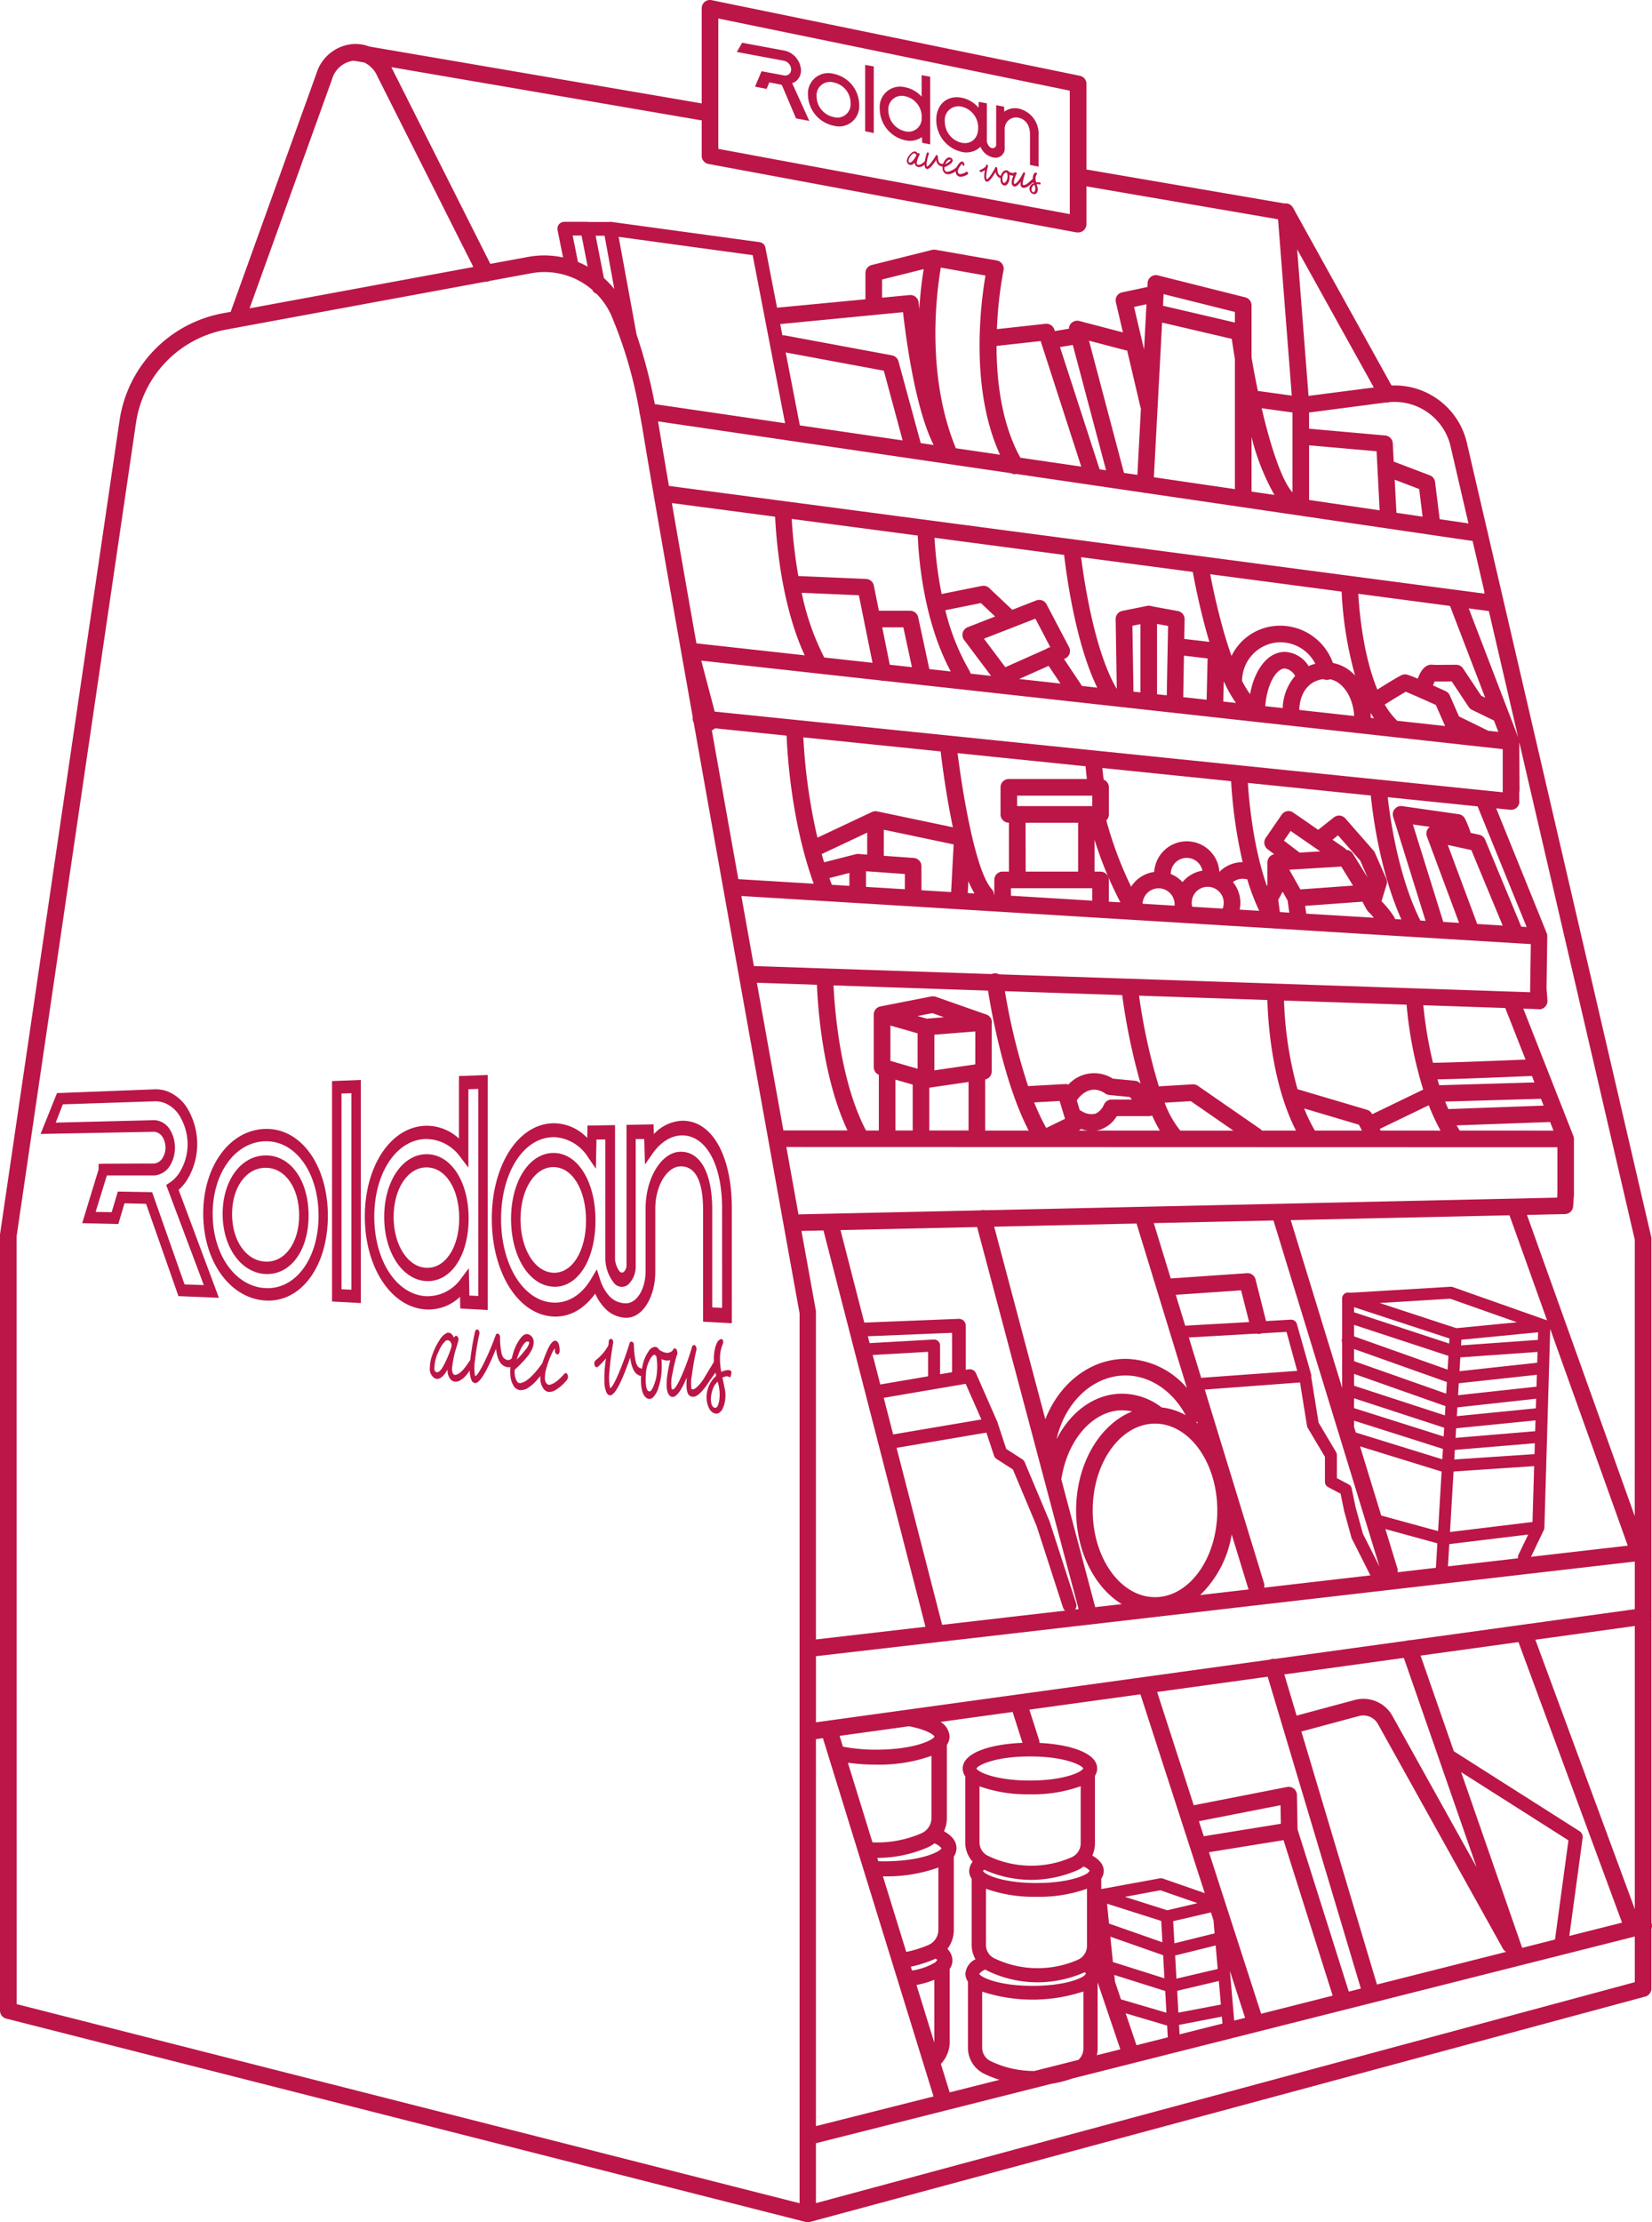 <svg id="Illu-Box" xmlns="http://www.w3.org/2000/svg" xmlns:xlink="http://www.w3.org/1999/xlink" width="296.79" height="399.166" viewBox="0 0 296.79 399.166">
  <defs>
    <clipPath id="clip-path">
      <rect id="Rectangle_336" data-name="Rectangle 336" width="296.789" height="399.166" fill="#bb1647"/>
    </clipPath>
  </defs>
  <g id="Groupe_353" data-name="Groupe 353" clip-path="url(#clip-path)">
    <path id="Tracé_618" data-name="Tracé 618" d="M296.745,345.538a1.387,1.387,0,0,0-.064-.177V290.514a1.5,1.5,0,0,0,0-.371V222.507a1.516,1.516,0,0,0-.038-.339L267.281,95.7a1.5,1.5,0,0,0-.1-.414L263.541,79.59A13.317,13.317,0,0,0,250,69.246L232.322,37.359a1.272,1.272,0,0,0-.065-.116,1.49,1.49,0,0,0-1.49-.694l-35.58-6.1V15.072A1.485,1.485,0,0,0,194,13.612L127.859.032a1.486,1.486,0,0,0-1.793,1.46V18.578L66.319,8.352A6.914,6.914,0,0,0,63.5,7.907a7.484,7.484,0,0,0-6.659,5.314l-15.4,42.793-1.4.258A22.991,22.991,0,0,0,21.474,75.55L0,221.733V361.148a1.485,1.485,0,0,0,1.127,1.441l143.634,36.533c.012,0,.024,0,.035,0a1.525,1.525,0,0,0,.317.038l-.019,0h.038c.043,0,.085-.013.127-.017s.106-.01.158-.02c.035-.007.071-.005.106-.014l150.056-40.477a1.492,1.492,0,0,0,1.1-1.441V346.454a1.478,1.478,0,0,0,.064-.916M103.837,47.062l-.955-4.748h1.6l1.095,5.584a16.112,16.112,0,0,0-1.738-.836m4.66,2.889-1.492-7.606h1.612l1.747,9.572a16.028,16.028,0,0,0-1.868-1.966M114.365,60.1l-3.224-17.558,24.08,3.291,5.822,30.189-23.4-3.428A93.191,93.191,0,0,0,114.365,60.1m65.292,21.578-7.933-1.162c-5.39-13.119-3.481-27.907-2.7-32.449l8.022,1.428c-.842,4.873-2.847,20.272,2.608,32.183m13.077-19.717,5.98,22.509-1.161-.17-7.117-21.956Zm9.768,1,2.386,10.164a1.528,1.528,0,0,0,.087.258l-.634,11.916-2.411-.353-6.281-23.749,6.671,1.748a1.6,1.6,0,0,0,.182.016m48.064,23.205,4.4,1.678.615,4.961-4.7-.688ZM208.778,57.942l12.516,2.925c.147,1.015.334,2.237.56,3.61V87.857L207.3,85.725Zm16.067,20.547A40.952,40.952,0,0,0,228.96,88.9l-4.116-.6Zm10.34,1.5,12.126,1.068.548,10.61L235.184,89.81Zm-.1-8.877-2.046-26.325L246.811,69.6ZM232.2,88.435c-1.852-2-3.867-7.953-5.534-15.106l5.534.763Zm-10.346-30.5L208.938,54.92l.111-2.087,12.805,3.2Zm-16.316,4.852-1.8-7.652,2.23-.488ZM194.251,83.813l-10.937-1.6c-3.352-6.073-4.274-13.648-4.28-20.075l7.92-.877ZM165.16,55.546c-.049-.439-.092-.843-.129-1.208v-.008A1.485,1.485,0,0,0,163.405,53l-4.943.471V50.209l7.482-1.871a71.178,71.178,0,0,0-.784,7.209m-2.927.528c.515,4.6,2.211,17.413,5.508,23.856l-2.325-.341-4-14.686a1.5,1.5,0,0,0-1.172-1.076L141,60.248a1.482,1.482,0,0,0-.438-.01l-.392-2.025ZM143.692,76.406l-2.537-13.094,17.628,3.274,3.382,12.526ZM181.658,85a1.473,1.473,0,0,0,.731.19l.032-.032a1.574,1.574,0,0,0,.165-.022l22.733,3.337a1.467,1.467,0,0,0,.4.067c.012,0,.024,0,.036,0l58.805,8.633,2.115,9.11v.346l-146.5-19.347c-.7-4.079-1.284-7.538-1.722-10.207-.077-.467-.156-.927-.235-1.385Zm77.633,80.6-5.457-17.51,3.048.433a1.46,1.46,0,0,0-.531,1.724l5.777,15.525Zm6.1.371L260.1,151.772l4.232.922,5.635,13.562Zm7.912.481-6.493-15.627a1.472,1.472,0,0,0-1.056-.884l-1.533-.334a19.6,19.6,0,0,0-1-2.484,1.467,1.467,0,0,0-1.152-.871l-10.148-1.453a1.491,1.491,0,0,0-1.633,1.921l5.823,18.686-.937-.057c-3.96-7.895-5.444-18.4-5.862-22.158l16.145,1.654,8.808,21.664ZM168.99,134.972c.24,2.059.98,7.854,2.2,13.625l-13.6-2.856h-.006a1.477,1.477,0,0,0-.282-.029H157.3a1.437,1.437,0,0,0-.3.028H157a1.446,1.446,0,0,0-.246.075c-.015.006-.029.01-.044.016s-.036.011-.054.019l-9.8,4.616a102.373,102.373,0,0,1-2.532-18.02Zm-14.566,18.435a1.484,1.484,0,0,0-.532,0h0a1.567,1.567,0,0,0-.17.033l-5.667,1.448q-.226-.737-.435-1.473l8.177-3.852v3.948Zm-4.976,5.525q-.232-.6-.451-1.208l3.6-.924v2.323Zm6.134-2.436,6.979.5v2.733l-6.979-.424Zm8.579-2.388-5.378-.387v-4.683l12.543,2.638-.453,8.559-5.329-.324v-4.317a1.492,1.492,0,0,0-1.383-1.485m9.814,4.173a16.773,16.773,0,0,0,1.1,2.208l-1.211-.074Zm4.587,2.421a1.474,1.474,0,0,0-.392-1c-2.973-3.237-5.3-17.718-6.136-24.421l23.011,2.357a1.314,1.314,0,0,0,0,.167c0,.063.066.837.216,2.119H181.243a1.492,1.492,0,0,0-1.492,1.492v4.866a1.492,1.492,0,0,0,1.492,1.492h.019v8.784h-1.14a1.492,1.492,0,0,0-1.492,1.492v2.653Zm42.613-20.385a85.821,85.821,0,0,0,2.074,14.545,5.864,5.864,0,0,0-4.182,1.75,5.865,5.865,0,0,0-11.707.009,5.864,5.864,0,0,0-4.148,2.648,67.323,67.323,0,0,1-4.457-11.911,1.482,1.482,0,0,0,.46-1.073v-4.866a1.49,1.49,0,0,0-.941-1.384c-.117-.962-.188-1.686-.225-2.087Zm-8.733,18.13a5.87,5.87,0,0,0-2.132-1.467,1.42,1.42,0,0,0,.019-.189,2.88,2.88,0,0,1,5.694-.4,5.852,5.852,0,0,0-3.581,2.06m-18.753-1.886h-9.418l-.026-8.784h9.444Zm-10.955-11.768v-1.882h13.5v1.882h-13.5Zm-1.12,14.751h14.617v2.231l-14.617-.888Zm16.1-2.984h-1.069v-5.714a67.288,67.288,0,0,0,4.644,11.236l-2.083-.126v-3.9a1.492,1.492,0,0,0-1.492-1.492m7.559,5.764a2.877,2.877,0,0,1,5.752.1v.218l-.021.029Zm8.914.541a2.868,2.868,0,0,1,3.868-3.367,2.912,2.912,0,0,1,.507.267l.024.017a2.878,2.878,0,0,1,1.072,3.416Zm7.309-4.432a2.892,2.892,0,0,1,1.745-.593,2.84,2.84,0,0,1,.57.058,1.558,1.558,0,0,0,.259.026,38.681,38.681,0,0,0,2.16,5.673l-3.523-.214a5.827,5.827,0,0,0-1.211-4.95m8.437,5.389-.289-2.2.791-1.456.892,1.581.3,2.182ZM230.664,151l1.2-1.741,5.313,3.665-3.69.227Zm12.389,2.35a1.461,1.461,0,0,0-1.187-.692,1.478,1.478,0,0,0-.452-.428l-2.023-1.4.992-.788,3.989,4.546,1.332,3.044Zm-9.437,6.409-1.985-3.534,9.335-.57,2.113,3.419Zm1.054,4.355-.193-1.4,10.3-.749q.216.445.4.775a1.509,1.509,0,0,0,.172.305,3.257,3.257,0,0,0,.89,1.12c.192.222.374.452.559.68Zm15.958.969a1.456,1.456,0,0,0-.218-.458,16.465,16.465,0,0,0-2.215-2.738l.916-3.018a1.5,1.5,0,0,0-.064-1.031l-2.036-4.655a1.348,1.348,0,0,0-.243-.384L241.689,147a1.492,1.492,0,0,0-2.049-.179l-2.817,2.236-4.5-3.107a1.466,1.466,0,0,0-1.114-.237,1.485,1.485,0,0,0-.96.64L227.4,150.5a1.5,1.5,0,0,0,.327,2.036l1.189.9a1.383,1.383,0,0,0-.134.035l-.018.006a1.484,1.484,0,0,0-1.005,1.017l0,.005a1.5,1.5,0,0,0-.046.248c0,.019,0,.038-.006.058s-.01.063-.01.1v4.072l-.09.166c-2.538-7.126-3.256-15.83-3.42-18.515l22.086,2.263c.307,3.083,1.593,13.591,5.495,22.262ZM128.4,127.82l-2.413-9.155,20.952,2.313a1.5,1.5,0,0,0,.227.031c.008,0,.016,0,.024,0l10.993,1.213a1.486,1.486,0,0,0,.438.07c.022,0,.043-.012.065-.015l111.288,12.283v7.753Zm132.1-18.98,6.321,16.481-.706-.343-3.284-4.93a1.48,1.48,0,0,0-1.281-.64c-1.677,0-3.72.045-4.1,0-1.165-.158-2.079.691-2.745,2.5-1.976-.839-2.185-.809-2.531-.75-.318.055-.565.105-4.722,2.708-2.5-6-3.23-13.784-3.434-17.21Zm-56.869,15.394-.19-11.831,1.441-.288v12.256Zm4.234-12.164,1.985.365-.238,12.459-1.747-.193Zm4.839,5.7,4.246.5-.175,7.417-4.2-.464Zm7.537,5.417c.017.043.04.083.061.124a20.908,20.908,0,0,0,1.75,2.955l-2.28-.252.085-3.631c.127.277.255.542.384.8m14.854-3.54a5.3,5.3,0,0,0-4.258-2.551c-3.02,0-5.44,3.091-6.254,7.591a16.712,16.712,0,0,1-1.434-2.359,6.958,6.958,0,0,1,6.824-6.96,7.1,7.1,0,0,1,6.333,3.866,7.511,7.511,0,0,0-1.211.414m-7.785,7.2c.3-3.948,1.987-6.768,3.515-6.768a2.556,2.556,0,0,1,1.852,1.33,9.234,9.234,0,0,0-2.23,5.784Zm10.434-4.857a1.487,1.487,0,0,0,1.149.049c.018-.006.033-.017.051-.025,2.308.421,4.177,3.243,4.337,6.6l-9.863-1.089c.109-3.147,1.761-5.248,4.327-5.531m8.532,6.951c0-.3-.012-.6-.036-.893q.285.49.592.954Zm4.735.523a13.457,13.457,0,0,1-2.236-2.909c1.45-.913,3.006-1.861,3.768-2.3.986.391,3.259,1.4,5.41,2.369l1.652,3.758c.005.012.013.022.019.034Zm16.37,1.807-5.266-2.587-1.658-3.784a1.51,1.51,0,0,0-.749-.756c-.852-.388-1.6-.727-2.257-1.023.087-.243.181-.484.291-.718.852.038,2.145,0,3.067,0l3.048,4.584a1.475,1.475,0,0,0,.589.512l3.944,1.921.006,0,.785,2.048Zm-26.354-25.007a67.585,67.585,0,0,0,2.421,15.083,7.231,7.231,0,0,0-3.987-2.265,10.067,10.067,0,0,0-9.506-6.693,9.662,9.662,0,0,0-8.708,5.436c-.456-1.275-.927-2.737-1.408-4.412q-1.431-5.08-2.418-10.27Zm-26.736-3.534q1.053,5.785,2.647,11.452c.109.382.22.745.33,1.112l-4.51-.524.063-3.514a1.491,1.491,0,0,0-1.223-1.5l-4.69-.861a1.485,1.485,0,0,0-.873-.054l-4.411.89a1.492,1.492,0,0,0-1.191,1.485l.2,12.531c-3.936-6.652-5.821-19-6.408-23.671Zm-23.118-3.055c.445,3.807,2.1,15.983,5.952,23.84l-2.738-.3c0-.007-.007-.015-.012-.022l-3.221-4.815.186-.083c.029-.013.058-.027.087-.042a1.492,1.492,0,0,0,.63-2.014l-4.034-7.683a1.485,1.485,0,0,0-1.863-.7l-4.3,1.68-4.149-3.915a1.49,1.49,0,0,0-1.319-.378l-7.223,1.455a70.048,70.048,0,0,1-1.273-10.1ZM174.362,121a1.5,1.5,0,0,0-.188-.506,40.828,40.828,0,0,1-4.342-10.885l6.39-1.286,2.556,2.415-4.931,1.926a1.491,1.491,0,0,0-.64,2.286l4.847,6.458Zm14.294-4.74a1.463,1.463,0,0,0-.608.255c-.013.01-.024.022-.036.032l-7.4,3.3-3.842-5.122,9.245-3.6,2.676,5.122Zm-.266,3.345,2.126,3.178-7.417-.819ZM164.88,96.2c.142,3.847.994,15.224,5.926,24.41l-3.848-.424-2-9.305a1.492,1.492,0,0,0-1.46-1.178h-5.6l-.909-4.52a1.485,1.485,0,0,0-1.4-1.191l-12.164-.526a89.5,89.5,0,0,1-1.189-10.257Zm-5.032,23.2-1.35-6.715h3.793l1.543,7.155ZM154.3,106.922l2.45,12.135-8.673-.958a45.5,45.5,0,0,1-4.049-11.621Zm109.564,2.362,3.615.478,5.262,22.666ZM139.255,92.812c.18,3.912,1.064,15.752,5.317,24.9l-19.457-2.149c-1.674-9.482-3.185-18.111-4.41-25.2ZM128.442,130.82l12.877,1.319c.114,3.063.81,15.369,4.87,26.6l-13.545-.823c-1.6-8.98-3.218-18.033-4.763-26.733a1.473,1.473,0,0,0,.561-.36m146.575,38.762-.12,8.035a1.454,1.454,0,0,0,0,.373v.237l-71.7-2.418a1.468,1.468,0,0,0-.444-.021c-.008,0-.015,0-.023.005l-23.248-.784a1.429,1.429,0,0,0-1.318-.044l-42.723-1.441c-.741-4.137-1.494-8.346-2.252-12.584Zm-99.8,21.575a1.422,1.422,0,0,0-.2.059l-7.155,1.04v-6.4l7.357-.589Zm-8.715-8.184-1.658-.474,2.645-.519,2.1.734Zm-6.536,7.579v-6.345l4.885,1.4v6.364Zm.9,3.37,3.105.9v8.236H160.87Zm6.089,1.45,7.049-1.026v8.713l-7.049,0Zm10.033-1.469a1.494,1.494,0,0,0,1.184-1.456V183.9a1.489,1.489,0,0,0-.476-1.374l0,0a1.473,1.473,0,0,0-.656-.345l-8.942-3.144a1.534,1.534,0,0,0-.781-.051l-9.084,1.781a1.494,1.494,0,0,0-1.263,1.471v9.444a1.489,1.489,0,0,0,.916,1.371v10.011h-2.3c-4.655-8.819-5.638-21.754-5.838-26.062l27.756.937c.667,4.189,2.929,16.693,7.3,25.133l-7.813,0Zm24.619-15.161a114.222,114.222,0,0,0,3.311,15.92,1.519,1.519,0,0,0-.994-.531l-4-.384a6.259,6.259,0,0,0-7.982,1.062,1.482,1.482,0,0,0-.578-.088l-6.661.366a113.986,113.986,0,0,1-4.169-17.054Zm-7.255,20.85c-.027-.016-.054-.031-.083-.045a1.468,1.468,0,0,0-.271-.1l-.554-1.808a1.5,1.5,0,0,0,.152-.177c.211-.307,2.177-2.958,4.975-1.037a1.471,1.471,0,0,0,.7.256l3.72.365.359.455H199.7a1.511,1.511,0,0,0-1.389.96,3.038,3.038,0,0,1-1.492,1.569,3.088,3.088,0,0,1-2.465-.435m-3.016,1.37-3.379,1.64a39.344,39.344,0,0,1-2.165-4.591l4.571-.251Zm2.863,1.811a6.753,6.753,0,0,0,1.256.292H193.8a1.481,1.481,0,0,0,.4-.291m3.706.04a5.544,5.544,0,0,0,2.727-2.331H206.4a1.48,1.48,0,0,0,.583-.121,24.707,24.707,0,0,0,1.393,2.707l-11.43,0a4.8,4.8,0,0,0,.964-.252m14.141.257a17.279,17.279,0,0,1-2.811-5.009l4.69-.28,7.652,5.292Zm14.672,0a1.46,1.46,0,0,0-.283-.267L215.2,195.034a1.492,1.492,0,0,0-.941-.263l-6.068.363a106.222,106.222,0,0,1-3.557-16.289l23.056.778c.1,3.691.756,14.886,5.139,23.452Zm48.956-8.65-17.111.505q-.17-.527-.327-1.055c2.209-.033,6.887-.182,16.98-.613ZM252.7,180.467a72.632,72.632,0,0,0,2.987,15.248l-9.167,4.429-.03-.058a1.494,1.494,0,0,0-.9-.743l-12.254-3.63a1.412,1.412,0,0,0-.175-.052c-.017,0-.034,0-.051-.006a67.309,67.309,0,0,1-2.431-15.931Zm-16.478,22.609a28.959,28.959,0,0,1-1.925-3.971l9.836,2.92.549,1.053Zm11.82,0-.156-.3,8.8-4.246a37.831,37.831,0,0,0,2.114,4.55Zm14.208,0q-.29-.457-.564-.93l16.8-.607.606,1.542Zm-2.048-3.858q-.3-.667-.57-1.348l17.141-.5c.023,0,.044-.007.067-.009l.485,1.232Zm-2.762-8.316a75.129,75.129,0,0,1-1.734-10.341l14.721.5,3.644,9.263c-5.954.254-14.113.558-16.631.581M146.765,176.892c.163,4.087,1.022,16.657,5.493,26.161l-11.519,0c-1.442-8.016-3.064-17.044-4.762-26.522Zm133.026,29.179v8.44c0,.013-.006.024-.006.037l-.038.576L177.01,217.391a1.479,1.479,0,0,0-.761.017l-32.8.723c-.65-3.611-1.383-7.678-2.178-12.1ZM293.7,342.915l-17.866-48.383,17.866-2.468Zm-28.425-7.527L250.16,308.231a5.974,5.974,0,0,0-6.787-2.875l-10.427,2.808-2.212-7.4,21.472-2.967ZM253.3,294.631a1.471,1.471,0,0,0-.6.083l-23.666,3.27a1.473,1.473,0,0,0-.743.058,1.409,1.409,0,0,0-.133.063l-45.335,6.264-.027,0-36.207,5V297.491l147.111-17v8.56Zm-77.372,59.916a2.619,2.619,0,0,1,1.1-.769,5.156,5.156,0,0,0,.5.282,20.6,20.6,0,0,0,8.868,2.01,20.923,20.923,0,0,0,8.246-1.71c.072-.031.136-.073.207-.106a1.539,1.539,0,0,1,.271.276,1.286,1.286,0,0,0-.3.333c-.963.724-4.025,1.841-9.294,1.841-6.127,0-9.29-1.517-9.6-2.158m9.1-39.049c6.134,0,9.3,1.524,9.6,2.164,0,.006-.01.013-.013.019a1.263,1.263,0,0,0-.256.273c-.918.725-4,1.873-9.335,1.873-6.134,0-9.3-1.524-9.6-2.164.327-.647,3.47-2.164,9.6-2.164m32.986,29.426.2,2.355-7.217,1.788-.223-3.98,6.778-1.577Zm-18.528,2.95,9.484,3.327.232,4.148-9.257-2.923Zm11.639,3.378,7.282-1.8.366,4.224-7.415,1.738Zm-1.421-8.12-7.6-2.414,6.364-1.184,6.665,2.318Zm-1.079,1.913.215,3.835-9.592-3.362-.36-3.569Zm-13.157-8.638c-.99.726-4.051,1.827-9.268,1.827-6.121,0-9.29-1.524-9.6-2.164a1.305,1.305,0,0,1,.23-.226,20.609,20.609,0,0,0,8.419,1.827,21.128,21.128,0,0,0,8.259-1.71,5.215,5.215,0,0,0,1.152-.686,2.762,2.762,0,0,1,1.133.776,1.277,1.277,0,0,0-.322.356M185.033,322.3a25.365,25.365,0,0,0,9.117-1.458V331.12a2.734,2.734,0,0,1-1.658,2.5,18,18,0,0,1-14.995-.269,2.671,2.671,0,0,1-1.524-2.42V320.864a25.5,25.5,0,0,0,9.06,1.434m1.159,18.407a25.461,25.461,0,0,0,9.092-1.446v10.269a2.754,2.754,0,0,1-1.658,2.5,18,18,0,0,1-14.995-.269,2.669,2.669,0,0,1-1.5-2.427V339.265a25.46,25.46,0,0,0,9.066,1.439m14.115,15.252-.122-1.208,9.15,2.885.219,3.9-8.17-2.4Zm11.178,1.641,7.48-1.765.367,4.233L211.7,361.52Zm3.9-30.468,14.66-2.873.065,3.336-13.851,2.24Zm1.053,12.922-7.521-2.618a1.147,1.147,0,0,0-.551-.038l-10.526,1.925v-1.875a2.415,2.415,0,0,0,.448-1.376c0-.791-.4-1.841-2.06-2.762a5.234,5.234,0,0,0,.478-2.187V318.979a2.382,2.382,0,0,0,.4-1.317c0-2.872-5.1-4.335-10.371-4.593a1.471,1.471,0,0,0-.065-.522l-1.745-5.456,19.952-2.756ZM167.848,366.9l-3.194-10.344a17.491,17.491,0,0,0,3.2-.938v11.167c0,.038-.006.076-.007.115m.007-14.969c.083-.035.157-.083.238-.121a1.281,1.281,0,0,1,.3.3,1.37,1.37,0,0,0-.312.331,10.943,10.943,0,0,1-4.235,1.507l-.209-.677a23.582,23.582,0,0,0,4.215-1.344m.736-5.276a3,3,0,0,1-1.812,2.727,20.886,20.886,0,0,1-3.961,1.232l-4.192-13.577h.054a27.611,27.611,0,0,0,9.911-1.582ZM158.68,334.34c-.3,0-.6-.012-.893-.023l-.183-.592h.033a22.907,22.907,0,0,0,8.964-1.863,5.7,5.7,0,0,0,1.266-.749,3.075,3.075,0,0,1,1.276.871c-.339.7-3.79,2.356-10.462,2.356m8.656-7.753a2.99,2.99,0,0,1-1.812,2.721,19.85,19.85,0,0,1-8.785,1.619l-4.418-14.305a34.006,34.006,0,0,0,5.1.343,27.8,27.8,0,0,0,9.918-1.576Zm.551-14.662c-.339.7-3.79,2.356-10.468,2.356a31.3,31.3,0,0,1-5.987-.542l-.6-1.937,12.481-1.725c3.044.584,4.38,1.469,4.572,1.848m1.364-20.1-8.176-31.754,16.135-2.742,1.363,4.116a1.189,1.189,0,0,0,.506.64l2.894,1.863,4.245,10.116,4.757,14.687a1.228,1.228,0,0,0,.383.555l-22.1,2.553c0-.012,0-.024-.005-.035m59.533-72.6L247.84,281.42l-2.982-5.913-1.325-4.8-.7-3.355a1.069,1.069,0,0,0-.551-.73l-2.1-1.108v-4.142a1.118,1.118,0,0,0-.154-.551l-3.137-5.282-1.32-8.177a1.111,1.111,0,0,0-.019-.485l-2.561-9.053a1.075,1.075,0,0,0-1.095-.781l-4.443.252-1.889-7.474a1.478,1.478,0,0,0-1.549-1.127l-13.685.949-3.046-9.944Zm31.616,21.2-.054.907-17.083-5.614V234.8Zm12.331,39.481-12.6,1.455.237-4,14.184-1.719-1.735,3.6a1.069,1.069,0,0,0-.108.472,1.029,1.029,0,0,0,.021.195m-75.973,8.778c0-.017,0-.035-.008-.052l-6.1-22.976a1.473,1.473,0,0,0,.079-.271c1.152-6.992,5.762-12.062,10.884-12.062a8.631,8.631,0,0,1,1.781.209c-5.816,2.313-10.066,9.4-10.066,17.769,0,7.447,3.365,13.876,8.2,16.833Zm14.473-56.107,11.737-.806,1.447,5.7-11.485.652Zm14.47,6.969a1.46,1.46,0,0,0,.41.061,1.523,1.523,0,0,0,.384-.045l.009,0a1.418,1.418,0,0,0,.193-.071l4.433-.253,1.921,7L215.8,247.491l-2.222-7.252Zm-18.2,47.338c-6.166,0-11.192-6.992-11.192-15.584s5.026-15.584,11.192-15.584,11.192,6.992,11.192,15.584-5.026,15.584-11.192,15.584m7.69-31.169c-.107-.091-.213-.183-.322-.27a1.527,1.527,0,0,0,.22-.061Zm-6.509-2.913c-.017-.013-.03-.03-.048-.044a11.741,11.741,0,0,0-7.043-2.42c-4.885,0-9.219,3.16-11.776,8.184,1.515-6.708,6.575-11.455,12.4-11.455,4.333,0,8.426,2.722,10.788,7.125a11.457,11.457,0,0,0-4.325-1.389m12.6,22.816,2.952,9.64a1.524,1.524,0,0,0,.1.24l-8.712,1.007a19.517,19.517,0,0,0,5.661-10.887m5.807,8.737L216.445,249.6l17.109-1.276,1.252,7.778a1.116,1.116,0,0,0,.134.378l3.092,5.205v4.482a1.076,1.076,0,0,0,.576.954l2.228,1.172.6,2.888v.07l1.357,4.93a1.051,1.051,0,0,0,.077.2l3.327,6.594-19.1,2.208a1.479,1.479,0,0,0-.006-.824m23.952-2.67-2.156-7.036,9.339,2.561-.26,4.4-6.893.8a1.473,1.473,0,0,0-.03-.724m9.455-6.506.642-10.863,14.477-.97-.295,10.037Zm-.914-20.947-16.32-5.327v-2.133l16.419,5.795Zm-16.32-3.075,16.189,5.292-.093,1.575-16.1-5.1Zm18.106,9.279,14.368-1.2-.057,1.955-14.412.96Zm14.432-3.363-14.3,1.2.1-1.724,14.259-1.418Zm-14.073-2.7.093-1.577,14.152-1.555-.051,1.723Zm14.308-5.3-14.086,1.537.127-2.147,14.022-1.524Zm-16.221,1.255-16.551-5.84v-2.176l16.674,5.926ZM243.264,256.3v-1.115l15.965,5.07-.111,1.868-15.543-4.811Zm32.9-11.521-13.957,1.52.147-2.48,13.867-.982Zm-16.092,1.236-16.806-5.97v-2.067l16.952,5.571Zm-1.082,18.313-.632,10.69-10.213-2.794L244.337,259.8Zm17.295-23.65-13.8.986.06-1.015,13.783-1.337Zm-14.565-2.112a1.041,1.041,0,0,0-.149-.015l-13.714-4.5,12.671-.775,12,4.238Zm-57.534-18.791,9.043,29.531a14.784,14.784,0,0,0-11.009-5.22c-6.322,0-11.9,4.368-14.42,10.852l-9.191-34.6Zm-28.642.633,18.231,68.624-.617.071a1.223,1.223,0,0,0,.17-1.1l-4.77-14.726-.038-.1L184.1,262.658a1.229,1.229,0,0,0-.474-.563l-2.849-1.831-1.5-4.539a1.254,1.254,0,0,0-.083-.289l-3.842-8.746a1.235,1.235,0,0,0-1.338-.723l-.506.086v-7.923a1.23,1.23,0,0,0-.378-.89,1.279,1.279,0,0,0-.909-.346l-16.946.679L151,220.949Zm-6.656,21.224a1.082,1.082,0,0,0-1.138-1.023l-11.516.651-.319-1.236,15.125-.618v7.072l-2.151.368v-5.161c0-.018,0-.035,0-.053m-2.156,1.186v4.4l-8.587,1.468-1.364-5.3Zm6.755,5.749,2.824,6.4-15.853,2.69-1.693-6.574Zm101.56,31.074,2.3-4.8a1.118,1.118,0,0,0,.109-.435l1.047-35.694,13.932,38.926Zm2.626-42.568-16.663-5.883a1.182,1.182,0,0,0-.423-.058L242.5,232.217a1.069,1.069,0,0,0-1.38,1.111V240.4c-.011.029-.025.055-.033.085a1.064,1.064,0,0,0,.033.672v8.14l-9.234-30.137,39.3-.869,6.76,18.889a1.061,1.061,0,0,0-.28-.108M147.94,221.017l18.324,71.192-19.678,2.274V235.761a1.283,1.283,0,0,0,0-.263c-.047-.259-1.025-5.675-2.6-14.394Zm-1.354,91.372,1.256-.173,19.873,64.354L146.586,381.9Zm24.024,63.45-1.579-5.112a5.754,5.754,0,0,0,1.59-3.944V353.654a2.668,2.668,0,0,0,.493-1.533,3.082,3.082,0,0,0-.9-2.056,5.7,5.7,0,0,0,1.145-3.412v-13.18a2.639,2.639,0,0,0,.48-1.514c0-.861-.417-2.012-2.249-3.019a5.7,5.7,0,0,0,.514-2.353V313.428a2.606,2.606,0,0,0,.487-1.5,3.235,3.235,0,0,0-1.624-2.629l12.955-1.79,1.774,5.547c-5.4.206-10.743,1.663-10.743,4.609a2.413,2.413,0,0,0,.458,1.4c0,.013,0,.025,0,.038v11.826a5.181,5.181,0,0,0,1.327,3.477,2.871,2.871,0,0,0-.622,1.665,2.406,2.406,0,0,0,.453,1.393c0,.016-.005.031-.005.048v11.838a5.166,5.166,0,0,0,.686,2.584,3.1,3.1,0,0,0-1.806,2.608,2.412,2.412,0,0,0,.453,1.4c0,.015,0,.03,0,.045v11.825a5.193,5.193,0,0,0,2.964,4.712,20.59,20.59,0,0,0,2.7,1.061Zm7.374-5.612a2.67,2.67,0,0,1-1.53-2.42V357.742a29.158,29.158,0,0,0,18.183-.026V368a2.727,2.727,0,0,1-.9,2l-7.911,2a17.958,17.958,0,0,1-7.844-1.77m19.214-2.247v-11.9l4.078,12.021-4.226,1.067a5.2,5.2,0,0,0,.148-1.184m6.979-.615-1.946-5.738,7.452,2.21.118,2.109Zm7.745-1.955-.1-1.7,7.691-1.484.108,1.244Zm9.812-2.477-.773-8.915,2.726,8.422Zm4.837-1.221L217.193,332.7l13.4-2.166,8.829,27.93Zm15.751-3.976-9.206-29.12L233,322.425a1.486,1.486,0,0,0-1.774-1.441l-16.764,3.282-6.579-20.347,19.862-2.744,16.739,56.015Zm5.057-1.277L233.8,311.024l10.348-2.786a3.009,3.009,0,0,1,3.406,1.441L270,350.014a1.5,1.5,0,0,0,.549.559l.012.035Zm26.089-6.586L262.5,318.317l19.277,12.252-2.414,17.818Zm10.3-20.963-22.582-14.354-5.972-17.177,17.586-2.43,18.608,50.394-9.468,2.39,2.391-17.613a1.241,1.241,0,0,0-.563-1.21m9.924-56.589-19.363-54.1,6.84-.151a1.491,1.491,0,0,0,1.453-1.389l.124-1.777a1.48,1.48,0,0,0,.023-.227V204.593a1.57,1.57,0,0,0-.036-.309c0-.01-.006-.02-.008-.03a1.614,1.614,0,0,0-.058-.2l-1.71-4.347a1.476,1.476,0,0,0-.168-.428l-7.118-18.1,2.78.094h.051l.013.026c.031,0,.062,0,.093,0a1.505,1.505,0,0,0,1.4-1.6l-.147-1.921a1.494,1.494,0,0,0-.012-.161c0-.013-.006-.024-.008-.037l.136-9.4a1.378,1.378,0,0,0-.109-.583L268.8,145.2l2.513.257h.154l.02,0a1.467,1.467,0,0,0,1.446-1.747v-1.37a1.483,1.483,0,0,0,.064-.415l-.051-8.606L293.7,222.7Zm-33.076-192.1,3.2,13.788-5.168-.757-.83-6.673a1.486,1.486,0,0,0-.948-1.21l-6.4-2.433c-.026-.011-.052-.02-.078-.03l-.172-3.28a1.492,1.492,0,0,0-1.357-1.409l-13.682-1.218V74.1l13.859-1.811c.042,0,.081.018.124.019a1.471,1.471,0,0,0,.441-.073,10.339,10.339,0,0,1,11.013,7.98M129.049,3.323l63.142,12.965V38.46L129.049,26.743ZM126.066,21.6v6.39a1.492,1.492,0,0,0,1.223,1.466l66.119,12.293a1.975,1.975,0,0,0,.275,0,1.487,1.487,0,0,0,.967-.339,1.5,1.5,0,0,0,.538-1.152V33.478l34.42,5.911,2.465,31.673-6.091-.841c-.412-1.964-.794-3.982-1.137-6.007V54.857a1.485,1.485,0,0,0-1.127-1.447l-15.693-3.944a1.485,1.485,0,0,0-1.85,1.364l-.039.73c-.036.005-.072,0-.108.013l-4.418.941a1.5,1.5,0,0,0-.948.64,1.516,1.516,0,0,0-.192,1.14l1.271,5.415-7.84-2.053a1.53,1.53,0,0,0-1.441.391,1.5,1.5,0,0,0-.426,1l-2.529.422-.092-.284a1.5,1.5,0,0,0-1.581-1.024l-8.734.962a71.439,71.439,0,0,1,1.185-10.553c0-.017.007-.033.01-.049a1.492,1.492,0,0,0-1.207-1.731l-10.934-1.912a1.485,1.485,0,0,0-.713.01L156.612,47.6a1.492,1.492,0,0,0-1.133,1.447v4.712L139.6,55.27l-2.089-10.779a1.223,1.223,0,0,0-1.044-.992l-26.647-3.643a1.235,1.235,0,0,0-.382.008c-.014,0-.027.008-.04.012h-3.615a1.226,1.226,0,0,0-.271-.032h-4.136a1.267,1.267,0,0,0-.236.024,1.242,1.242,0,0,0-.974,1.462l.992,4.915a16.076,16.076,0,0,0-6.351-.087L88.091,47.4,70.5,12.447c-.06-.131-.126-.257-.191-.384L125.874,21.6ZM59.659,14.214a4.624,4.624,0,0,1,3.87-3.313l1.922.33a4.874,4.874,0,0,1,2.359,2.5L85.038,47.959l-40.2,7.427ZM2.984,222.059,24.426,75.985A20.007,20.007,0,0,1,40.592,59.211l2.18-.4L42.8,58.8l44.35-8.188a1.482,1.482,0,0,0,.787-.145l7.444-1.375a13.157,13.157,0,0,1,11.035,2.979,1.229,1.229,0,0,0,.732.686,13.134,13.134,0,0,1,2.606,3.737,78.241,78.241,0,0,1,5.114,17.41,1.467,1.467,0,0,0,.106.555q.282,1.513.543,3.1c1.574,9.537,5,29.083,8.942,51.291-.006.044-.019.085-.021.13a1.48,1.48,0,0,0,.186.8c1.706,9.614,3.5,19.7,5.287,29.683a1.5,1.5,0,0,0,.046.257c.927,5.188,1.85,10.344,2.752,15.385a1.544,1.544,0,0,0,.047.262c1.891,10.556,3.695,20.6,5.272,29.368a1.451,1.451,0,0,0,.03.169c3.106,17.269,5.326,29.558,5.591,31V395.753L3,359.989Zm143.6,173.677V384.974L188.881,374.3a20.9,20.9,0,0,0,3.709-.936L293.7,347.846v8.2Z" transform="translate(0 0)" fill="#bb1647"/>
    <path id="Tracé_619" data-name="Tracé 619" d="M70.191,324.15c-4.475.032-7.721,4.552-7.721,10.513s3.317,10.6,7.721,10.795c4.475.192,7.721-4.213,7.721-10.519s-3.246-10.82-7.721-10.788m0,19.08c-3.464-.128-6.025-3.72-6.025-8.535s2.535-8.323,6.025-8.323,6.025,3.573,6.025,8.535-2.561,8.451-6.025,8.323" transform="translate(-22.473 -116.612)" fill="#bb1647"/>
    <path id="Tracé_620" data-name="Tracé 620" d="M68.231,316.709c-6.39.122-11.211,6.633-11.211,15.212s4.808,15.264,11.211,15.622,11.185-6.191,11.185-15.219-4.8-15.737-11.185-15.616m0,28.607c-5.423-.25-9.514-6.018-9.514-13.362s4.091-12.946,9.514-13.023,9.514,5.679,9.514,13.368-4.091,13.266-9.514,13.016" transform="translate(-20.513 -113.934)" fill="#bb1647"/>
    <path id="Tracé_621" data-name="Tracé 621" d="M93.17,342.778l5.167.282V302.98l-5.167.2Zm1.7-37.359,1.773-.058v35.3l-1.773-.083Z" transform="translate(-33.518 -108.996)" fill="#bb1647"/>
    <path id="Tracé_622" data-name="Tracé 622" d="M115.4,323.81c-4.328.032-7.593,4.9-7.593,11.268s3.265,11.332,7.593,11.525c4.392.192,7.574-4.559,7.574-11.268s-3.246-11.557-7.574-11.525m0,20.411c-3.336-.128-5.9-4.059-5.9-9.13s2.535-8.912,5.9-8.912c3.413-.006,5.884,3.835,5.884,9.13s-2.548,9.04-5.884,8.912" transform="translate(-38.784 -116.489)" fill="#bb1647"/>
    <path id="Tracé_623" data-name="Tracé 623" d="M119.516,343.529l4.93.269V301.58l-5.167.2v11.224a8.5,8.5,0,0,0-5.89-2.3c-6.281.122-11.019,7.132-11.019,16.3s4.738,16.352,11.019,16.7a8.241,8.241,0,0,0,6.082-2.267Zm-6.127-2.209c-5.314-.263-9.322-6.4-9.322-14.284s4.008-13.881,9.322-13.951a7.639,7.639,0,0,1,6.166,3.278l1.421,1.863V304.141l1.773-.058v37.2l-1.594-.083-.1-4.911-1.377,1.831a7.37,7.37,0,0,1-6.287,3.2" transform="translate(-36.827 -108.492)" fill="#bb1647"/>
    <path id="Tracé_624" data-name="Tracé 624" d="M172.158,314.429a7.355,7.355,0,0,0-5.045,2.4l-.051-1.754-4.86.09v25.143a1.58,1.58,0,0,1-.448,1.229.478.478,0,0,1-.061.052.538.538,0,0,1-.752-.11,4.366,4.366,0,0,1-.8-2.094V315.21l-4.949.083-.045,2.228a8.324,8.324,0,0,0-6.114-2.644C142.744,315,138,322.388,138,332.036s4.712,17.2,11,17.556c2.894.16,5.532-1.28,7.574-4.117a9.06,9.06,0,0,0,1.677,2.561,5.409,5.409,0,0,0,3.681,1.773h.1c2.945.147,5.34-3.573,5.34-8.291v-11.3c0-4.11,2.106-7.6,4.6-7.6,3.291-.006,3.982,4.206,3.982,7.741V350.52l5.167.282V330.128c0-9.495-3.6-15.808-8.964-15.7m7.216,33.613-1.773-.09V330.378c0-6.543-2.126-10.417-5.679-10.385-3.413.026-6.294,4.7-6.294,10.206v11.256c0,3.265-1.633,5.858-3.643,5.762h-.1a4.027,4.027,0,0,1-2.753-1.28,7.82,7.82,0,0,1-1.7-3.086l-.563-1.729L155.748,343c-1.7,2.772-4.1,4.219-6.748,4.091-5.32-.294-9.335-6.735-9.335-15.02s4.014-14.611,9.335-14.687v-.026a7.668,7.668,0,0,1,6.319,3.669l1.383,2.017.1-5.25H158.4v21.7l.032.333a7.146,7.146,0,0,0,1.53,3.752c.029.037.059.072.091.107a1.78,1.78,0,0,0,2.515.1,4.526,4.526,0,0,0,1.281-3.438V317.714h1.537l.128,4.565,1.345-1.921c1.466-2.094,3.329-3.265,5.25-3.3,4.341-.058,7.26,5.186,7.26,13.055Z" transform="translate(-49.645 -113.114)" fill="#bb1647"/>
    <path id="Tracé_625" data-name="Tracé 625" d="M151,323.46c-4.335.032-7.6,5.1-7.6,11.858s3.265,11.973,7.6,12.165v.013c4.386.179,7.568-4.847,7.568-11.909S155.334,323.428,151,323.46m0,21.519c-3.342-.134-5.9-4.264-5.9-9.6S147.632,326,151,326c3.4-.006,5.871,4.066,5.871,9.6s-2.529,9.514-5.871,9.38" transform="translate(-51.588 -116.364)" fill="#bb1647"/>
    <path id="Tracé_626" data-name="Tracé 626" d="M38.018,321.345a12.334,12.334,0,0,0,1.511-5.98,12.646,12.646,0,0,0-1.5-5.865,7.46,7.46,0,0,0-3.842-3.521,6.045,6.045,0,0,0-2.318-.371l-17.53.679-2.952,7.337,20.488-.391a2,2,0,0,1,1.453.992,3.652,3.652,0,0,1,.5,1.882,3.342,3.342,0,0,1-.442,1.69,2.079,2.079,0,0,1-1.511,1.133l-9.092.038-.973.045V320l-2.945,9.649,6.492.154,1.108-3.72,3.88.09,5.814,16.583,7.267.3-7.235-19.387a8.54,8.54,0,0,0,1.825-2.324m2.7,19.432-3.464-.128-5.82-16.563-6.159-.115-1.114,3.707-2.881-.051,2.023-6.55h8.586a3.664,3.664,0,0,0,2.9-2.023,6.282,6.282,0,0,0-.147-6.185,3.487,3.487,0,0,0-2.753-1.722l-17.78.442,1.281-3.284,16.467-.544a4.808,4.808,0,0,1,1.793.295,5.764,5.764,0,0,1,2.958,2.74,9.988,9.988,0,0,1,1.2,4.667,9.606,9.606,0,0,1-1.21,4.655,6.054,6.054,0,0,1-1.921,2.19l-.723.48Z" transform="translate(-4.098 -109.94)" fill="#bb1647"/>
    <path id="Tracé_627" data-name="Tracé 627" d="M144.78,380.937l-.058.064a9.891,9.891,0,0,1-1.236,1.21,3.684,3.684,0,0,1-1.114.64.64.64,0,0,1-.813-.2,1.329,1.329,0,0,1-.269-.775,6.069,6.069,0,0,1,.32-2.126.912.912,0,0,0,.09-.282v-.058a19.58,19.58,0,0,1,1.005-2.491,2.905,2.905,0,0,1,.378-.538,3.736,3.736,0,0,1,0,.4.8.8,0,0,0,.064.339.947.947,0,0,0,.154.237.34.34,0,0,0,.218.1.3.3,0,0,0,.295-.173.891.891,0,0,0,.115-.467c0-.96-.2-1.543-.557-1.754s-.852.083-1.332,1.005c-.122.218-.25.48-.391.8s-.32.781-.557,1.383c-.09.243-.173.487-.25.736q-.32.48-.711.98a13.318,13.318,0,0,1-1.044,1.2,7.459,7.459,0,0,1-1.1.967,2.871,2.871,0,0,1-1,.461.64.64,0,0,1-.749-.339,3.352,3.352,0,0,1-.359-2.074c.359-.32.7-.64,1.044-.986s.7-.743,1.108-1.223a6.578,6.578,0,0,0,.948-1.473,2.866,2.866,0,0,0,.288-1.377,1.428,1.428,0,0,0-.813-1.216q-.742-.358-1.479.557a7.864,7.864,0,0,0-1.242,2.311c-.16.455-.288.916-.4,1.377l-.09.09a.628.628,0,0,1-.147.115.913.913,0,0,1-.192.083,1.073,1.073,0,0,1-.243.032.638.638,0,0,1-.288-.058,1.921,1.921,0,0,1-.346-.192c-.314-.2-.525-.73-.64-1.562a14.75,14.75,0,0,1-.166-2.26.642.642,0,0,0-.3-.64c-.218-.1-.378,0-.487.269a46.264,46.264,0,0,1-2.2,5.167c-.743,1.46-1.242,2.177-1.492,2.158a8.464,8.464,0,0,1,0-2.952,42.853,42.853,0,0,1,.755-4.559.874.874,0,0,0,0-.48.5.5,0,0,0-.243-.327.269.269,0,0,0-.32,0,.589.589,0,0,0-.211.352c-.1.487-.218,1.031-.333,1.639s-.243,1.4-.384,2.388c-.045.307-.083.6-.109.89s-.262.474-.429.743a7.638,7.638,0,0,1-.64.871,4.562,4.562,0,0,1-.711.755,2.349,2.349,0,0,1-.7.416.506.506,0,0,1-.64-.16,2.347,2.347,0,0,1-.115-1.434,18.129,18.129,0,0,1,.512-2.606c.2-.64.391-1.281.557-1.876a.807.807,0,0,0,0-.461.641.641,0,0,0-.224-.365.263.263,0,0,0-.307-.032.544.544,0,0,0-.243.294v.051a1.953,1.953,0,0,0-.416-.672.794.794,0,0,0-.916-.2,3.17,3.17,0,0,0-1.281,1.281,11.378,11.378,0,0,0-1.229,2.484,6.837,6.837,0,0,0-.5,2.446,1.956,1.956,0,0,0,.9,1.921q1.076.519,2.286-1.581a2.5,2.5,0,0,0,.557,1.793,1.28,1.28,0,0,0,.794.391,1.551,1.551,0,0,0,.922-.25,3.89,3.89,0,0,0,.864-.685,8.684,8.684,0,0,0,.755-.941l.09-.128a4.479,4.479,0,0,0,.288,1.677.851.851,0,0,0,.64.576h.051c.832,0,2.074-2.062,3.733-6.159q.288,2.3,1.223,2.945a1.828,1.828,0,0,0,.788.339,1.316,1.316,0,0,0,.583,0,8.628,8.628,0,0,0,0,1.575,4.111,4.111,0,0,0,.608,1.857,1.543,1.543,0,0,0,1.172.711,2.367,2.367,0,0,0,1.46-.461,7.3,7.3,0,0,0,1.53-1.364c.23-.263.429-.506.608-.723a5.348,5.348,0,0,0,0,.64,3.063,3.063,0,0,0,.576,1.671,1.324,1.324,0,0,0,.954.557,2.268,2.268,0,0,0,1.377-.461,7.586,7.586,0,0,0,1.415-1.178c.141-.147.288-.314.429-.48.519-.627-.026-1.62-.435-1.14m-8.259-3.464a7.268,7.268,0,0,1,.832-1.7c.307-.429.583-.64.82-.64a.218.218,0,0,1,.109.032c.134.045.2.077.2.1a2.685,2.685,0,0,1-.64,1.281,17,17,0,0,1-1.6,1.825,8,8,0,0,1,.282-.89M124.5,376.052c-.038.122-.064.23-.09.314A19.221,19.221,0,0,1,123,379.612c-.487.845-.9,1.184-1.281,1.012a.685.685,0,0,1-.288-.64,6.971,6.971,0,0,1,.788-3.105,5.3,5.3,0,0,1,1.2-1.831.576.576,0,0,1,.794.058,1.038,1.038,0,0,1,.288.948" transform="translate(-43.389 -134.177)" fill="#bb1647"/>
    <path id="Tracé_628" data-name="Tracé 628" d="M191.227,381.328a.853.853,0,0,0-.6-.09,3.741,3.741,0,0,0-.986.269l-.1.038v-.167a11.779,11.779,0,0,1-.2-2.523,6.4,6.4,0,0,1,.493-2.292s.275-.7-.192-.9c-.128-.058-.269.051-.4.134a1.109,1.109,0,0,0-.339.327,4.619,4.619,0,0,0-.487,1.345,8.141,8.141,0,0,0-.179,1.594v.679l-.576.98c-.416.64-1.063,1.8-1.338,2.2a7.387,7.387,0,0,1-1.2,1.409c-.4.352-.7.442-.909.269a6.949,6.949,0,0,1,.083-2.478q.256-2.081.781-4.443a1.017,1.017,0,0,0,0-.519.687.687,0,0,0-.224-.371.294.294,0,0,0-.314-.032.486.486,0,0,0-.237.339,41.381,41.381,0,0,1-2.01,5.481q-1.088,2.369-1.556,2.1a.186.186,0,0,1-.09-.154,6.871,6.871,0,0,1,.141-2.606q.307-1.671.743-3.2v-.038a.828.828,0,0,0,.147-.442,1.072,1.072,0,0,0-.051-.384.173.173,0,0,0,0-.051.64.64,0,0,0-.211-.4.3.3,0,0,0-.327-.045.487.487,0,0,0-.237.333q-.922.922-2.446-.122a.921.921,0,0,0-.723-.512,1.447,1.447,0,0,0-1.165.788,6.514,6.514,0,0,0-.9,1.844,9.069,9.069,0,0,0-.3,1.281l-.186-.038a2.213,2.213,0,0,1-.346-.179c-.32-.192-.544-.723-.691-1.594a15.8,15.8,0,0,1-.224-2.375c0-.346-.1-.57-.327-.64s-.378,0-.474.32a53.678,53.678,0,0,1-2.049,5.609c-.7,1.594-1.178,2.388-1.428,2.388a9.409,9.409,0,0,1-.1-3.118q.154-1.991.512-4.168a2.16,2.16,0,0,0,.077-.487l.038-.211a1.014,1.014,0,0,0,0-.5.532.532,0,0,0-.25-.333.3.3,0,0,0-.327.045.691.691,0,0,0-.2.391v.23a3.365,3.365,0,0,1-.09.538,8.487,8.487,0,0,1-2.279,2.631.852.852,0,0,0-.16.877.479.479,0,0,0,.359.365.286.286,0,0,0,.2-.064,12.09,12.09,0,0,0,1.466-1.53c-.045.365-.09.768-.141,1.2a20.135,20.135,0,0,0-.128,2.907,5.171,5.171,0,0,0,.352,1.966c.173.371.4.557.679.557h.051c.826-.083,2.01-2.331,3.547-6.767q.346,2.4,1.281,3.016a1.748,1.748,0,0,0,.679.282c-.1,2.138.23,3.47,1.018,3.97a.854.854,0,0,0,.41.154.929.929,0,0,0,.723-.295,4.039,4.039,0,0,0,1-1.838,11.169,11.169,0,0,0,.48-2.158,17.8,17.8,0,0,0,.051-2.862,2.347,2.347,0,0,0,1.549.2v.064c-.115.474-.224.941-.314,1.415s-.166.96-.23,1.46a10.425,10.425,0,0,0-.1,1.441,4.352,4.352,0,0,0,.128,1.14,1.532,1.532,0,0,0,.608.986.644.644,0,0,0,.288.083q1.088.1,2.6-3.47c-.147,1.742,0,2.8.448,3.2a1.129,1.129,0,0,0,.538.237,1.068,1.068,0,0,0,.563-.077,2.215,2.215,0,0,0,.576-.352,4.422,4.422,0,0,0,.563-.531c.173-.192.359-.416.544-.64s.352-.487.493-.691a7.47,7.47,0,0,0,.423-.64l1.012-1.421c.032.16.058.314.1.493v.128l-.064.064a4.9,4.9,0,0,0-.845,1.018,4.708,4.708,0,0,0-.64,1.5,4.809,4.809,0,0,0-.141,1.588,4.233,4.233,0,0,0,.378,1.511,1.921,1.921,0,0,0,.755.9,1.165,1.165,0,0,0,.941.134,1.676,1.676,0,0,0,.82-.9,5.056,5.056,0,0,0,.429-1.5,5.775,5.775,0,0,0-.051-1.921c-.128-.64-.262-1.312-.4-1.921l-.038-.16.1-.058a1.281,1.281,0,0,1,.877-.173.763.763,0,0,1,.4.218.6.6,0,0,1,.083-.2,2.466,2.466,0,0,0,.115-.41.967.967,0,0,0,.038-.4.4.4,0,0,0-.141-.25m-13.266.583h0a5.679,5.679,0,0,1-.154.9,8.994,8.994,0,0,1-.4,1.223,3.088,3.088,0,0,1-.519.916.339.339,0,0,1-.429.058c-.243-.16-.391-.544-.442-1.159a9.017,9.017,0,0,1,0-1.812,1.548,1.548,0,0,1,0-.288,5.692,5.692,0,0,1,.538-2.055c.339-.755.679-1.165,1.012-1.242a1.637,1.637,0,0,0,.307.256,10.842,10.842,0,0,1,.083,3.208m11.243,4.6h0a3.648,3.648,0,0,1-.3,1.14c-.147.3-.346.41-.583.327h-.038a1.07,1.07,0,0,1-.512-.794,3.841,3.841,0,0,1-.045-1.281,5.42,5.42,0,0,1,.352-1.37,3.032,3.032,0,0,1,.723-1.127l.1-.1.051.173a7.249,7.249,0,0,1,.282,1.524,7,7,0,0,1-.026,1.5" transform="translate(-59.988 -135.125)" fill="#bb1647"/>
    <path id="Tracé_629" data-name="Tracé 629" d="M231.313,20.66a3.647,3.647,0,0,0-4.6,3.758,5.763,5.763,0,0,0,4.6,5.557,3.615,3.615,0,0,0,4.6-3.758,5.725,5.725,0,0,0-4.6-5.557m.911,7.855a2.382,2.382,0,0,1-.911-.089,3.841,3.841,0,0,1-3.054-3.707,2.4,2.4,0,0,1,3.054-2.51,3.772,3.772,0,0,1,3.054,3.707,2.382,2.382,0,0,1-2.143,2.6" transform="translate(-81.558 -7.401)" fill="#bb1647"/>
    <path id="Tracé_630" data-name="Tracé 630" d="M242.77,30.128l1.543.314V18.482L242.77,18.2Z" transform="translate(-87.336 -6.547)" fill="#bb1647"/>
    <path id="Tracé_631" data-name="Tracé 631" d="M254.441,32.2l.032,1.037,1.447.295V21.372l-1.537-.282-.006,3.854a5.366,5.366,0,0,0-2.99-1.69,3.663,3.663,0,0,0-4.527,3.874,5.814,5.814,0,0,0,4.527,5.647,3.753,3.753,0,0,0,3.054-.57m-3.054-1.044a3.841,3.841,0,0,1-2.977-3.726,2.4,2.4,0,0,1,3-2.561A3.772,3.772,0,0,1,254.4,28.6h-.026a2.367,2.367,0,0,1-2.99,2.561" transform="translate(-88.807 -7.587)" fill="#bb1647"/>
    <path id="Tracé_632" data-name="Tracé 632" d="M267.236,37.084a3.65,3.65,0,0,0,3.284-.775l.128-.128a3.42,3.42,0,0,0,.884,1.223,3.208,3.208,0,0,0,1.434.7h.045a1.639,1.639,0,0,0,1.962-1.235,1.66,1.66,0,0,0,.036-.487V33.056a2.043,2.043,0,0,1,2.4-2.113c1.364.263,2.145,1.37,2.145,3.041V39.44l1.543.314V34.145a4.631,4.631,0,0,0-3.6-4.834,3.271,3.271,0,0,0-2.561.557l-.038-.89-1.421-.269v7.043a.64.64,0,0,1-.391.64.729.729,0,0,1-.755-.173,1.808,1.808,0,0,1-.525-.98V28.382l-1.46-.275-.032,1.063a5.345,5.345,0,0,0-3.073-1.806c-2.561-.48-4.527,1.216-4.527,3.957a5.865,5.865,0,0,0,4.527,5.762m.013-8.112a3.842,3.842,0,0,1,2.99,3.842c-.006,1.876-1.268,2.99-3,2.644h.006a3.9,3.9,0,0,1-3-3.842,2.452,2.452,0,0,1,3-2.644" transform="translate(-94.509 -9.815)" fill="#bb1647"/>
    <path id="Tracé_633" data-name="Tracé 633" d="M217.683,18.607a2.465,2.465,0,0,0,.6-1.658,3.634,3.634,0,0,0-.6-1.882,3.713,3.713,0,0,0-1.5-1.357,3.534,3.534,0,0,0-.909-.307L207.708,12l-.948,1.652,8.509,1.588a1.69,1.69,0,0,1,.935.64,1.594,1.594,0,0,1,.307.909,1.081,1.081,0,0,1-.263.743,1.113,1.113,0,0,1-.98.339l-4.027-.749h-.07v.058l-1.146,2.7,2.081.41.493-1.178,2.234.448,2.561,6.025,2.382.455-3.08-6.787a2.119,2.119,0,0,0,.986-.64" transform="translate(-74.381 -4.317)" fill="#bb1647"/>
    <path id="Tracé_634" data-name="Tracé 634" d="M265.159,46.144a4.13,4.13,0,0,1-.551.282,1.918,1.918,0,0,1-.5.122.4.4,0,0,1-.359-.122.389.389,0,0,1-.122-.25,1.13,1.13,0,0,1,.147-.64.147.147,0,0,0,.038-.077,4.524,4.524,0,0,1,.448-.64.8.8,0,0,1,.173-.134.692.692,0,0,1,0,.115.2.2,0,0,0,0,.109.439.439,0,0,0,.07.083.225.225,0,0,0,.1.045.147.147,0,0,0,.134,0,.184.184,0,0,0,.051-.134.6.6,0,0,0-.25-.563c-.179-.109-.378-.038-.6.2a2.227,2.227,0,0,0-.173.192c-.064.09-.147.211-.25.378a1.831,1.831,0,0,0-.115.2,3.274,3.274,0,0,1-.314.25c-.141.1-.295.192-.467.288a2.651,2.651,0,0,1-.487.218,1.593,1.593,0,0,1-.442.07.393.393,0,0,1-.333-.154.825.825,0,0,1-.16-.64l.461-.23a5.358,5.358,0,0,0,.493-.288,1.656,1.656,0,0,0,.423-.384.542.542,0,0,0,.128-.391.59.59,0,0,0-.359-.429.639.639,0,0,0-.64.064,1.818,1.818,0,0,0-.551.64,2.09,2.09,0,0,0-.179.391h-.3l-.128-.038L260.4,44.6a.73.73,0,0,1-.288-.519,2.9,2.9,0,0,1-.077-.7.212.212,0,0,0-.134-.218.147.147,0,0,0-.206.028l-.012.017a10.392,10.392,0,0,1-.973,1.428c-.333.4-.557.583-.64.557a1.793,1.793,0,0,1,0-.909,7.949,7.949,0,0,1,.333-1.345.2.2,0,0,0,0-.147.252.252,0,0,0-.109-.122.174.174,0,0,0-.147,0,.142.142,0,0,0-.09.09c-.045.141-.1.3-.147.48s-.109.416-.173.711a1.192,1.192,0,0,1-.051.263,2.589,2.589,0,0,1-.186.2,2.785,2.785,0,0,1-.282.224,1.489,1.489,0,0,1-.314.186.9.9,0,0,1-.314.077.322.322,0,0,1-.269-.09.543.543,0,0,1-.051-.448,3.422,3.422,0,0,1,.224-.768c.09-.186.173-.365.25-.544a.179.179,0,0,0,0-.141.287.287,0,0,0-.1-.128.181.181,0,0,0-.134,0,.19.19,0,0,0-.109.077.777.777,0,0,0-.186-.237.5.5,0,0,0-.4-.128,1.106,1.106,0,0,0-.576.307,2.556,2.556,0,0,0-.551.685,1.445,1.445,0,0,0-.224.723.7.7,0,0,0,.4.64c.32.154.64.045,1.018-.339a.743.743,0,0,0,.6.768.859.859,0,0,0,.4,0,1.641,1.641,0,0,0,.391-.154,2.093,2.093,0,0,0,.333-.237h.038a1.178,1.178,0,0,0,.128.531.455.455,0,0,0,.3.224c.371.045.922-.493,1.658-1.626a1.382,1.382,0,0,0,.544.98,1.278,1.278,0,0,0,.352.16.807.807,0,0,0,.256.032,1.724,1.724,0,0,0,0,.48,1.168,1.168,0,0,0,.269.608.99.99,0,0,0,.5.288,1.425,1.425,0,0,0,.64-.038,2.863,2.863,0,0,0,.685-.307l.269-.179v.2a.89.89,0,0,0,.256.538.821.821,0,0,0,.423.237,1.279,1.279,0,0,0,.64-.045,2.915,2.915,0,0,0,.64-.256l.192-.115c.179-.23-.058-.576-.243-.448m-3.675-1.626h0a1.6,1.6,0,0,1,.365-.423.469.469,0,0,1,.365-.134h.045c.064,0,.09.038.09.045a.973.973,0,0,1-.288.333,4.928,4.928,0,0,1-.711.442,1.843,1.843,0,0,1,.134-.263M256.1,43.326a4.189,4.189,0,0,1-.64.9q-.327.346-.557.23a.242.242,0,0,1-.128-.23,1.439,1.439,0,0,1,.352-.9,1.388,1.388,0,0,1,.531-.487.365.365,0,0,1,.359.077.321.321,0,0,1,.128.32Z" transform="translate(-91.541 -15.283)" fill="#bb1647"/>
    <path id="Tracé_635" data-name="Tracé 635" d="M285.513,49.358a3.391,3.391,0,0,0-.442,0h-.045v-.051a2.33,2.33,0,0,1-.09-.743,1.176,1.176,0,0,1,.218-.64.173.173,0,0,0-.024-.243.163.163,0,0,0-.06-.032.247.247,0,0,0-.179,0,.349.349,0,0,0-.147.064.843.843,0,0,0-.218.352,1.619,1.619,0,0,0-.083.448.854.854,0,0,0,0,.128.323.323,0,0,0,0,.07l-.256.243c-.186.166-.474.442-.6.538a2.256,2.256,0,0,1-.531.327.429.429,0,0,1-.4,0c-.058-.083-.045-.32.032-.711a8.627,8.627,0,0,1,.352-1.236.212.212,0,0,0,0-.154.314.314,0,0,0-.1-.122.221.221,0,0,0-.141,0,.122.122,0,0,0-.1.083,8.326,8.326,0,0,1-.89,1.447c-.327.41-.557.576-.7.506a.105.105,0,0,1-.038-.051,1.276,1.276,0,0,1,.064-.749,6.015,6.015,0,0,1,.327-.884.166.166,0,0,0,.064-.122.251.251,0,0,0,0-.115.193.193,0,0,0-.1-.128.154.154,0,0,0-.141-.038.134.134,0,0,0-.109.077,1.152,1.152,0,0,1-1.088-.211.531.531,0,0,0-.32-.2.642.642,0,0,0-.538.141,1.417,1.417,0,0,0-.4.474,1.457,1.457,0,0,0-.134.346h-.083l-.154-.07a.789.789,0,0,1-.307-.525,3.026,3.026,0,0,1-.1-.711.237.237,0,0,0-.147-.224.148.148,0,0,0-.2.048.121.121,0,0,0-.008.016,10.451,10.451,0,0,1-.909,1.511c-.314.423-.525.64-.64.6a1.916,1.916,0,0,1-.045-.928,7.678,7.678,0,0,1,.224-1.2.51.51,0,0,0,.038-.141.174.174,0,0,1,0-.058.207.207,0,0,0-.115-.269.16.16,0,0,0-.141,0,.147.147,0,0,0-.09.1v.038a.4.4,0,0,1-.038.154,2.558,2.558,0,0,1-1.012.64.173.173,0,0,0-.081.23.186.186,0,0,0,.011.019.236.236,0,0,0,.16.134.143.143,0,0,0,.09,0,3.741,3.741,0,0,0,.685-.333,1.962,1.962,0,0,1-.064.352,3.955,3.955,0,0,0-.058.852,1.286,1.286,0,0,0,.16.64.429.429,0,0,0,.3.211c.365.032.89-.557,1.575-1.754a1.4,1.4,0,0,0,.576.98,1.046,1.046,0,0,0,.307.128c-.051.64.1,1.037.448,1.242a.622.622,0,0,0,.186.07.5.5,0,0,0,.32,0,.948.948,0,0,0,.442-.474,1.858,1.858,0,0,0,.211-.6,3.48,3.48,0,0,0,0-.832,1.672,1.672,0,0,0,.691.166,3.228,3.228,0,0,0-.141.391c-.045.134-.077.269-.109.41a2.379,2.379,0,0,0-.038.416.887.887,0,0,0,.051.339.641.641,0,0,0,.275.333l.128.045c.32.064.7-.211,1.152-.832-.064.5,0,.82.2.96a.679.679,0,0,0,.243.109.816.816,0,0,0,.25,0,1.665,1.665,0,0,0,.256-.064,1.494,1.494,0,0,0,.25-.115,2.5,2.5,0,0,0,.237-.154l.224-.166a1.43,1.43,0,0,0,.186-.166l.455-.333a.231.231,0,0,0,.038.147v.038h-.032a1.46,1.46,0,0,0-.378.237.973.973,0,0,0-.282.391.933.933,0,0,0-.064.448,1.042,1.042,0,0,0,.173.461.826.826,0,0,0,.333.314.814.814,0,0,0,.416.1.537.537,0,0,0,.371-.2.927.927,0,0,0,.186-.4,1.17,1.17,0,0,0,0-.557c-.058-.2-.122-.391-.179-.583V49.71h.045a.846.846,0,0,1,.384,0,.508.508,0,0,1,.179.09l.038-.051a.275.275,0,0,0,.051-.109.184.184,0,0,0,.006-.128.148.148,0,0,0-.064-.083.636.636,0,0,0-.263-.07m-5.641-.723a1.09,1.09,0,0,1-.07.25,1.506,1.506,0,0,1-.173.333.708.708,0,0,1-.23.23.2.2,0,0,1-.192,0,.469.469,0,0,1-.2-.371,1.848,1.848,0,0,1,0-.531v-.083a1.093,1.093,0,0,1,.243-.563.57.57,0,0,1,.448-.288l.134.1a2.077,2.077,0,0,1,.038.928m5,2.145V50.76a.753.753,0,0,1-.134.307.224.224,0,0,1-.263.058.4.4,0,0,1-.23-.269.73.73,0,0,1,0-.371.983.983,0,0,1,.154-.371.832.832,0,0,1,.32-.275h.045v.051a1.641,1.641,0,0,1,.122.461,1.4,1.4,0,0,1-.013.429" transform="translate(-98.886 -16.622)" fill="#bb1647"/>
  </g>
</svg>
